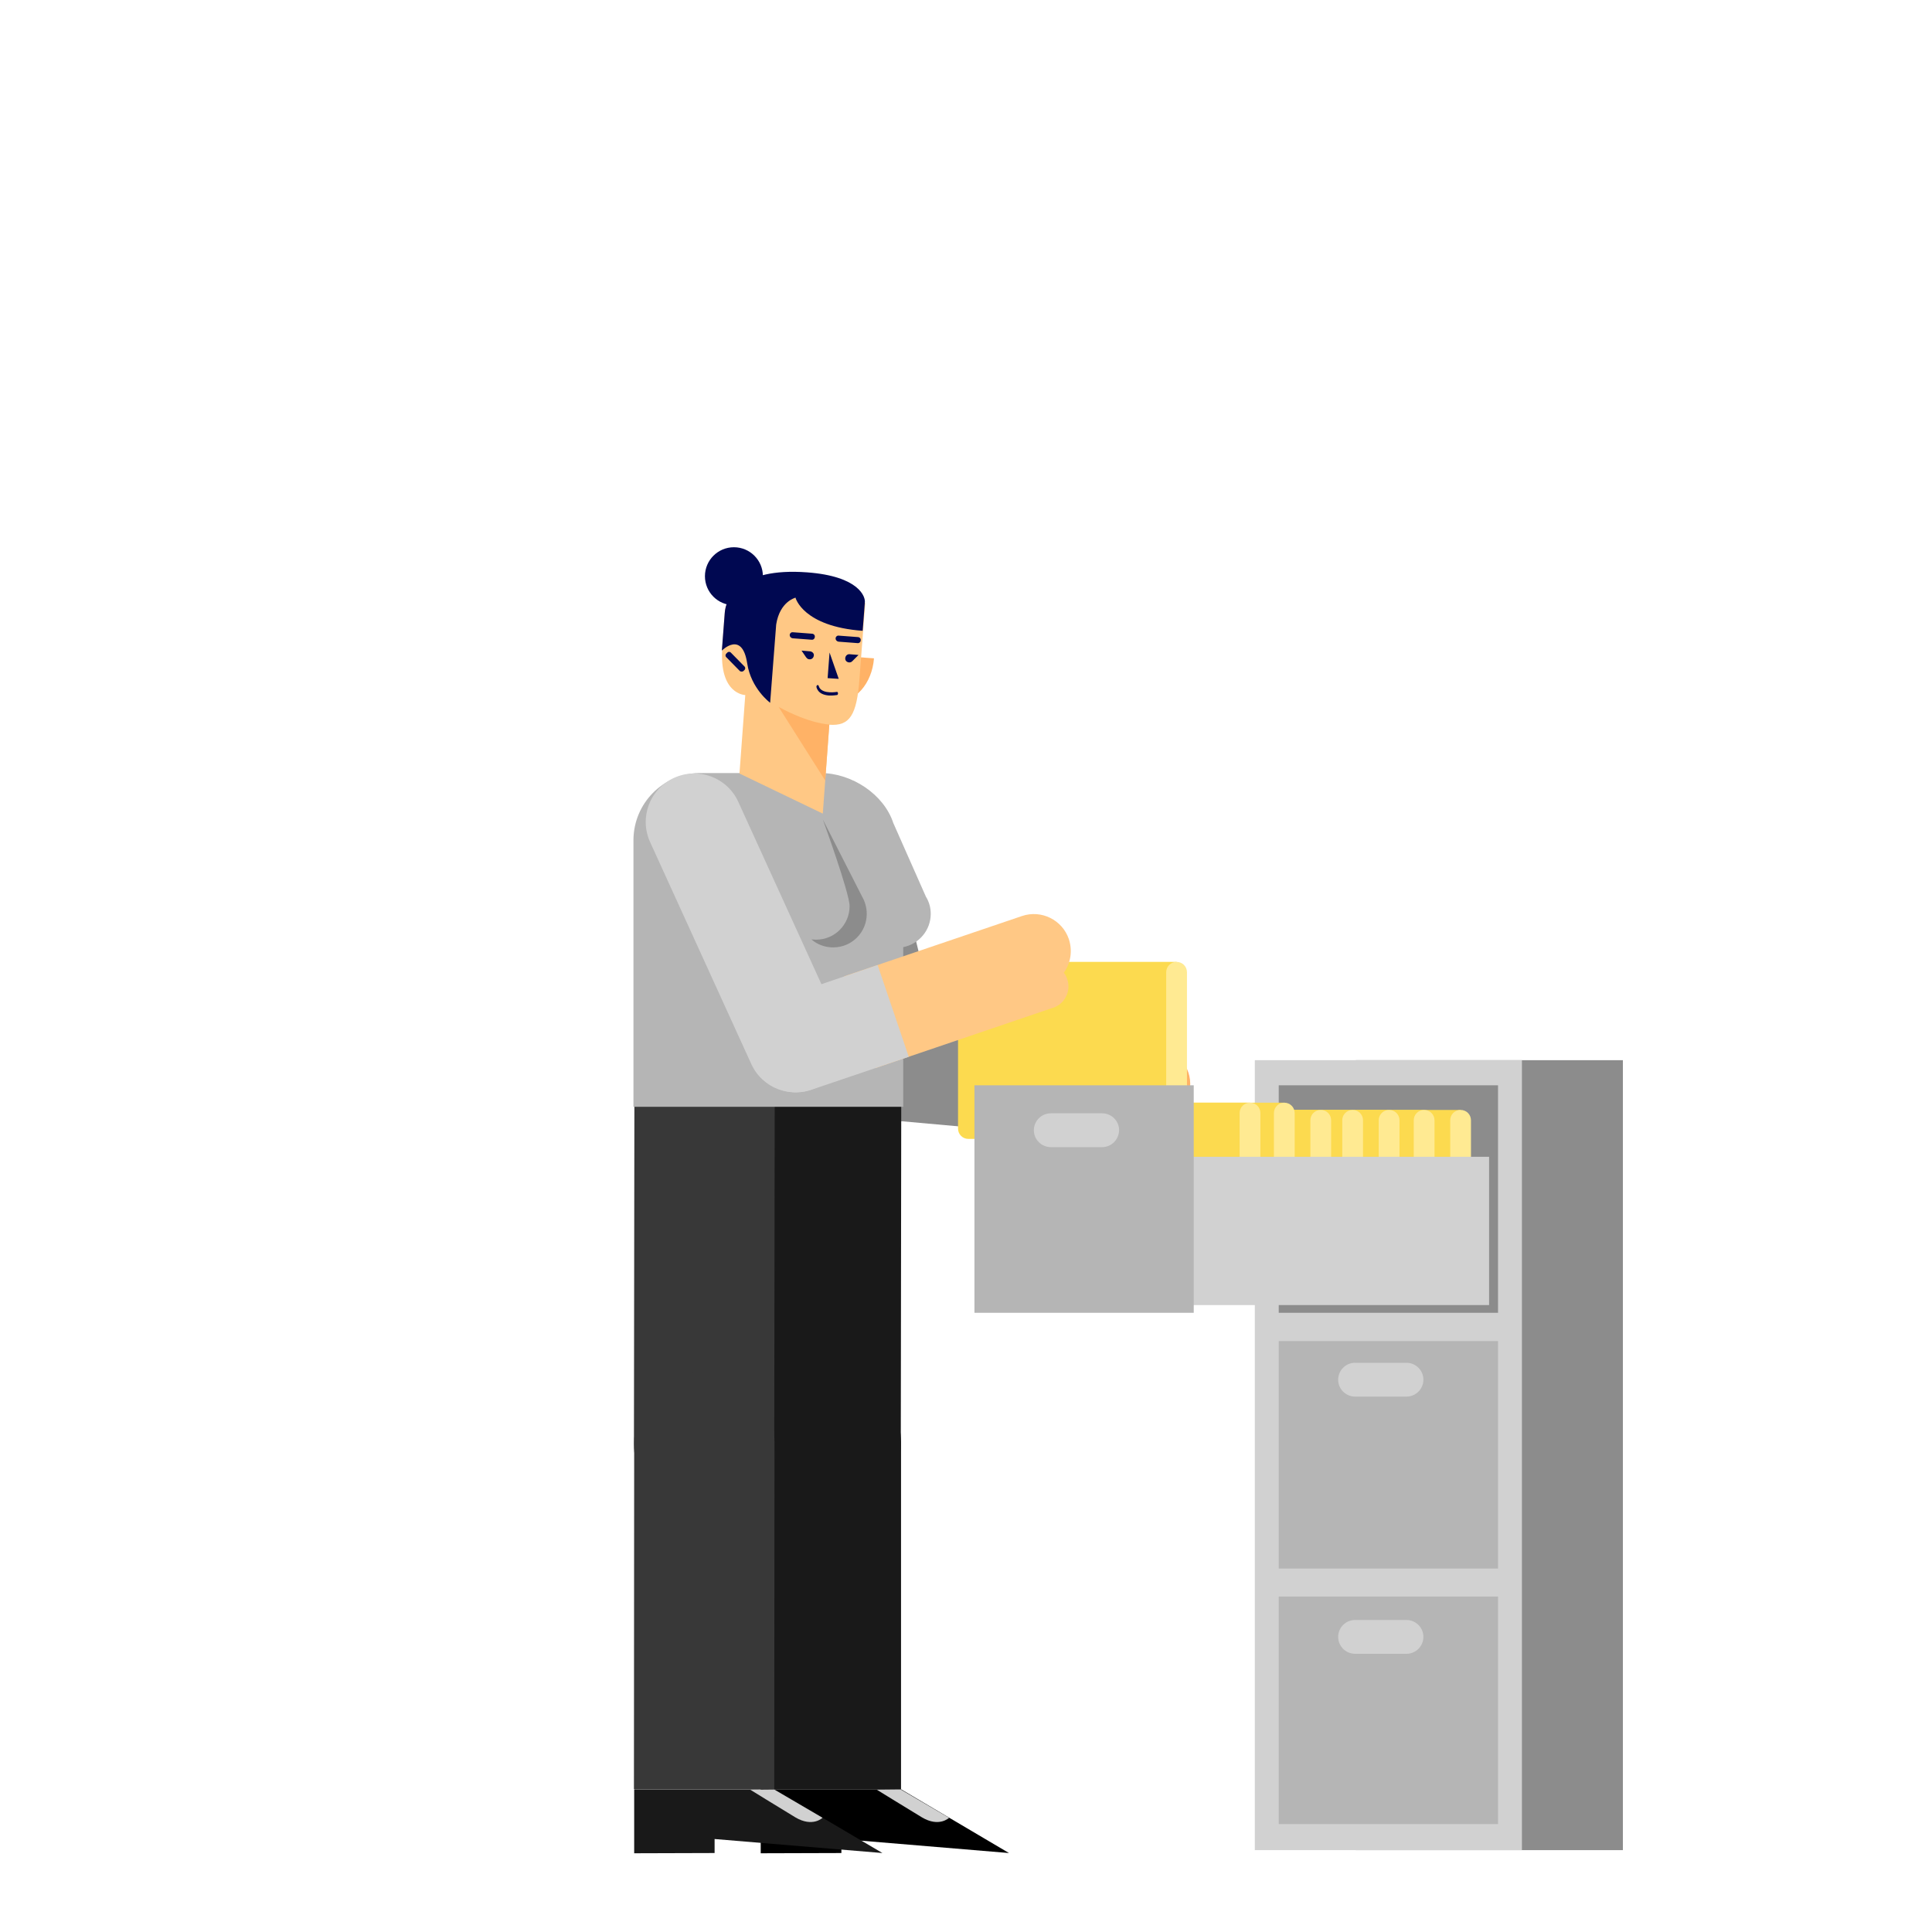 <?xml version="1.0" encoding="utf-8"?>
<!-- Generator: Adobe Illustrator 23.1.0, SVG Export Plug-In . SVG Version: 6.00 Build 0)  -->
<svg version="1.1" id="Capa_1" xmlns="http://www.w3.org/2000/svg" xmlns:xlink="http://www.w3.org/1999/xlink" x="0px" y="0px"
	 viewBox="0 0 800 800" enable-background="new 0 0 800 800" xml:space="preserve">
<g>
	<g>
		<path fill="#8C8C8C" d="M343.2,326.7c-10.8,2.6-17.3,13.5-14.7,24.3l24,98.1c2.6,10.8,13.5,17.3,24.3,14.7
			c10.8-2.6,17.3-13.5,14.7-24.3l-24-98.1C364.9,330.6,354,324.1,343.2,326.7z"/>
		<g>
			<path fill="#FFB266" d="M397.9,466.5l77.4,7c0,0,0.1,0,0.1,0c5.1,0.5,9.7-3.3,10.1-8.5c0.1-1,0-2-0.2-3c4.1-2.4,7.1-6.7,7.5-11.8
				c0.7-8.4-5.5-15.9-13.9-16.6l-77.5-7L397.9,466.5z"/>
			<path fill="#8C8C8C" d="M416,427.9l-42.3-3.8c-11-1-20.8,7.2-21.7,18.2c-1,11,7.2,20.8,18.2,21.7l42.3,3.8L416,427.9z"/>
		</g>
	</g>
	<path fill="#8C8C8C" d="M561.4,766.1H672V439H561.4V766.1z"/>
	<path fill="#D1D1D1" d="M519.6,766.1h110.6V439H519.6V766.1z"/>
	<path fill="#B5B5B5" d="M529.5,755.3h90.8v-94.2h-90.8V755.3z"/>
	<path fill="#B5B5B5" d="M529.5,649.5h90.8v-94.2h-90.8V649.5z"/>
	<path fill="#8C8C8C" d="M529.5,543.6h90.8v-94.2h-90.8V543.6z"/>
	<path fill="#D1D1D1" d="M582.4,578.3h-21.3c-3.8,0-7-3.1-7-7l0,0c0-3.8,3.1-7,7-7h21.3c3.8,0,7,3.1,7,7l0,0
		C589.4,575.2,586.2,578.3,582.4,578.3z"/>
	<path fill="#D1D1D1" d="M582.4,684.8h-21.3c-3.8,0-7-3.1-7-7l0,0c0-3.8,3.1-7,7-7h21.3c3.8,0,7,3.1,7,7l0,0
		C589.4,681.7,586.2,684.8,582.4,684.8z"/>
	<g>
		<path fill="#FCDA4F" d="M518.6,459.6c-2.4,0-4.3,1.9-4.3,4.3v64.7c0,2.4,1.9,4.3,4.3,4.3h86.2v-73.3H518.6z"/>
		<path fill="#FFEA92" d="M604.8,532.9L604.8,532.9c-2.4,0-4.3-1.9-4.3-4.3v-64.7c0-2.4,1.9-4.3,4.3-4.3l0,0c2.4,0,4.3,1.9,4.3,4.3
			v64.7C609.1,530.9,607.2,532.9,604.8,532.9z"/>
	</g>
	<g>
		<path fill="#FCDA4F" d="M503.5,459.6c-2.4,0-4.3,1.9-4.3,4.3v64.7c0,2.4,1.9,4.3,4.3,4.3h86.2v-73.3H503.5z"/>
		<path fill="#FFEA92" d="M589.7,532.9L589.7,532.9c-2.4,0-4.3-1.9-4.3-4.3v-64.7c0-2.4,1.9-4.3,4.3-4.3l0,0c2.4,0,4.3,1.9,4.3,4.3
			v64.7C594,530.9,592.1,532.9,589.7,532.9z"/>
	</g>
	<g>
		<path fill="#FCDA4F" d="M489,459.6c-2.4,0-4.3,1.9-4.3,4.3v64.7c0,2.4,1.9,4.3,4.3,4.3h86.2v-73.3H489z"/>
		<path fill="#FFEA92" d="M575.2,532.9L575.2,532.9c-2.4,0-4.3-1.9-4.3-4.3v-64.7c0-2.4,1.9-4.3,4.3-4.3h0c2.4,0,4.3,1.9,4.3,4.3
			v64.7C579.6,530.9,577.6,532.9,575.2,532.9z"/>
	</g>
	<g>
		<path fill="#FCDA4F" d="M473.9,459.6c-2.4,0-4.3,1.9-4.3,4.3v64.7c0,2.4,1.9,4.3,4.3,4.3h86.2v-73.3H473.9z"/>
		<path fill="#FFEA92" d="M560.1,532.9L560.1,532.9c-2.4,0-4.3-1.9-4.3-4.3v-64.7c0-2.4,1.9-4.3,4.3-4.3l0,0c2.4,0,4.3,1.9,4.3,4.3
			v64.7C564.4,530.9,562.5,532.9,560.1,532.9z"/>
	</g>
	<g>
		<path fill="#FCDA4F" d="M460.7,459.6c-2.4,0-4.3,1.9-4.3,4.3v64.7c0,2.4,1.9,4.3,4.3,4.3h86.2v-73.3H460.7z"/>
		<path fill="#FFEA92" d="M546.9,532.9L546.9,532.9c-2.4,0-4.3-1.9-4.3-4.3v-64.7c0-2.4,1.9-4.3,4.3-4.3l0,0c2.4,0,4.3,1.9,4.3,4.3
			v64.7C551.2,530.9,549.3,532.9,546.9,532.9z"/>
	</g>
	<g>
		<path fill="#FCDA4F" d="M445.6,456.6c-2.4,0-4.3,1.9-4.3,4.3v64.7c0,2.4,1.9,4.3,4.3,4.3h86.2v-73.3H445.6z"/>
		<path fill="#FFEA92" d="M531.8,529.9L531.8,529.9c-2.4,0-4.3-1.9-4.3-4.3v-64.7c0-2.4,1.9-4.3,4.3-4.3l0,0c2.4,0,4.3,1.9,4.3,4.3
			v64.7C536.1,527.9,534.1,529.9,531.8,529.9z"/>
	</g>
	<g>
		<path fill="#FCDA4F" d="M431.4,456.6c-2.4,0-4.3,1.9-4.3,4.3v64.7c0,2.4,1.9,4.3,4.3,4.3h86.2v-73.3H431.4z"/>
		<path fill="#FFEA92" d="M517.6,529.9L517.6,529.9c-2.4,0-4.3-1.9-4.3-4.3v-64.7c0-2.4,1.9-4.3,4.3-4.3l0,0c2.4,0,4.3,1.9,4.3,4.3
			v64.7C521.9,527.9,520,529.9,517.6,529.9z"/>
	</g>
	<g>
		<path fill="#FCDA4F" d="M401,398.3c-2.4,0-4.3,1.9-4.3,4.3v64.7c0,2.4,1.9,4.3,4.3,4.3h86.2v-73.3H401z"/>
		<path fill="#FFEA92" d="M487.2,471.6L487.2,471.6c-2.4,0-4.3-1.9-4.3-4.3v-64.7c0-2.4,1.9-4.3,4.3-4.3h0c2.4,0,4.3,1.9,4.3,4.3
			v64.7C491.5,469.7,489.5,471.6,487.2,471.6z"/>
	</g>
	<rect x="480.8" y="479" fill="#D1D1D1" width="135.8" height="61.4"/>
	<path fill="#B5B5B5" d="M403.5,543.6h90.8v-94.2h-90.8V543.6z"/>
	<path fill="#D1D1D1" d="M456.4,475h-21.3c-3.8,0-7-3.1-7-7l0,0c0-3.8,3.1-7,7-7h21.3c3.8,0,7,3.1,7,7l0,0
		C463.3,471.9,460.2,475,456.4,475z"/>
	<path fill="#191919" d="M373,598.2l0.2-151.1c0-16-13-29.1-29-29.1c-16,0-29.1,13-29.1,29l-0.2,151.1c0,16,13,29.1,29,29.1
		S373,614.2,373,598.2z"/>
	<path fill="#191919" d="M373.1,597.2c0-16-13-29-29-29.1c-16,0-29,13-29.1,29L315,740.9l58.1,0L373.1,597.2z"/>
	<g>
		<polygon points="315,740.9 315,767.4 348.4,767.3 348.4,761.5 417.8,767.3 373.1,740.9 		"/>
		<path fill="#D1D1D1" d="M393,752.7c0,0-4.1,4.1-11.3-0.2c-7.1-4.3-18.6-11.4-18.6-11.4l9.9-0.1L393,752.7z"/>
	</g>
	<path fill="#383838" d="M320.6,598.2l0.2-151.1c0-16-13-29.1-29-29.1c-16,0-29.1,13-29.1,29l-0.2,151.1c0,16,13,29.1,29,29.1
		S320.5,614.2,320.6,598.2z"/>
	<path fill="#383838" d="M320.7,597.2c0-16-13-29-29-29.1c-16,0-29,13-29.1,29l-0.1,143.7l58.1,0L320.7,597.2z"/>
	<g>
		<polygon fill="#191919" points="262.6,740.9 262.6,767.4 295.9,767.3 295.9,761.5 365.4,767.3 320.6,740.9 		"/>
		<path fill="#D1D1D1" d="M340.6,752.7c0,0-4.1,4.1-11.3-0.2c-7.1-4.3-18.6-11.4-18.6-11.4l9.9-0.1L340.6,752.7z"/>
	</g>
	<path fill="#B5B5B5" d="M385.4,378.4c0-2.6-0.7-5-2-7.1l0,0l-13.5-30.5c-3.9-11.9-17.2-20.7-30.1-20.7c-1.1,0-50.6,0-50.6,0
		c-14.8,0.5-26.7,12.5-26.9,27.5l0,110.7H374v-66.1C380.5,390.9,385.4,385.2,385.4,378.4z"/>
	<path fill="#8C8C8C" d="M357,371.3l-16.3-32c0,0,11.1,30.5,11.1,35.9c0,7.7-6.2,13.9-13.9,13.9c-0.7,0-1.3-0.1-1.9-0.1
		c2.4,2.1,5.6,3.3,9,3.3c7.7,0,13.9-6.2,13.9-13.9C358.9,375.8,358.2,373.4,357,371.3z"/>
	<g>
		<path fill="#FFB266" d="M333.1,270.5c-0.7,10.5,5.1,19.4,13,20s15-7.4,15.8-17.9L333.1,270.5z"/>
		<path fill="#FFC885" d="M358.3,249.7l-49.2-3.6c0,0-8.4-1.4-9,7.7c0,0-1,13.3-1,14.2c-1.5,19.7,9.5,19.8,9.5,19.8l-2.4,32.5
			l34.5,16.6l1-13.6l1.7-23.2c8.4,0.6,11.4-3.8,12.5-19.2l1.7-22.3L358.3,249.7z"/>
		<path fill="#000851" d="M328.2,264.3l7.9,0.6c0.7,0.1,1.3-0.5,1.3-1.2l0,0c0.1-0.7-0.5-1.3-1.2-1.3l-7.9-0.6
			c-0.7-0.1-1.3,0.5-1.3,1.2l0,0C327,263.6,327.5,264.2,328.2,264.3z"/>
		<path fill="#000851" d="M347.2,265.7l7.9,0.6c0.7,0.1,1.3-0.5,1.3-1.2l0,0c0.1-0.7-0.5-1.3-1.2-1.3l-7.9-0.6
			c-0.7-0.1-1.3,0.5-1.3,1.2l0,0C346,265,346.5,265.6,347.2,265.7z"/>
		<path fill="#000851" d="M343.2,288c-2.1-0.2-4.4-0.9-5.1-3.4c-0.1-0.3,0-0.7,0.3-0.9c0.2-0.1,0.5,0,0.6,0.3
			c0.8,3.1,5.7,2.8,7.5,2.5c0.2-0.1,0.5,0.2,0.5,0.6c0,0.4-0.2,0.7-0.4,0.7C346.3,287.8,344.9,288.1,343.2,288z"/>
		<polygon fill="#000851" points="343.5,270.2 347.3,281.1 342.7,280.8 		"/>
		<path fill="#000851" d="M334.2,237c-28.3-2.1-33.7,10.8-34.1,16.8c0,0.4-1.2,15.6-1.2,15.6s8.4-8.5,10.5,5.3
			c1.6,10.5,9.5,16.3,9.5,16.3l2.5-32.4c1.5-9.6,8-11.1,8-11.1s3,11.9,27.8,13.7c0,0,0.7-8.5,0.9-11.6
			C358.5,247.2,355.8,238.6,334.2,237z"/>
		<path fill="#FFB266" d="M322.4,292.7c13,7.1,21,7.3,21,7.3l-1.7,23.2L322.4,292.7z"/>
		<path fill="#000851" d="M335.4,269.7l-3.5-0.3l1.9,2.8c0,0,0,0,0.1,0.1l0.1,0.1l0,0c0.3,0.4,0.7,0.6,1.2,0.6
			c0.9,0.1,1.7-0.6,1.8-1.6C337.1,270.6,336.4,269.8,335.4,269.7z"/>
		<path fill="#000851" d="M355.5,271.2l-3.7-0.3c-0.9-0.1-1.7,0.6-1.8,1.6s0.6,1.7,1.6,1.8c0.5,0,0.9-0.1,1.3-0.5l0,0L355.5,271.2z"
			/>
		<circle fill="#000851" cx="303.9" cy="238.6" r="12"/>
		<path fill="#000851" d="M307.9,277.8l0.3-0.3c0.5-0.4,0.5-1.2,0-1.6l-5.5-5.6c-0.4-0.5-1.2-0.5-1.6,0l-0.3,0.3
			c-0.5,0.4-0.5,1.2,0,1.6l5.5,5.6C306.7,278.2,307.5,278.2,307.9,277.8z"/>
	</g>
	<g>
		<path fill="#D1D1D1" d="M279.1,322.1c-10.1,4.6-14.5,16.5-9.9,26.6l41.9,91.9c4.6,10.1,16.5,14.5,26.6,9.9
			c10.1-4.6,14.5-16.5,9.9-26.6L305.7,332C301.1,321.9,289.2,317.5,279.1,322.1z"/>
		<g>
			<path fill="#FFC885" d="M362.4,442.3l73.6-25c0,0,0.1,0,0.1,0c4.9-1.7,7.5-7,5.8-11.9c-0.3-1-0.8-1.9-1.4-2.6
				c2.8-3.9,3.7-9,2.1-13.9c-2.7-8-11.4-12.3-19.4-9.6l-73.7,25L362.4,442.3z"/>
			<path fill="#D1D1D1" d="M363.4,399.6l-40.2,13.7c-10.5,3.6-16.1,15-12.5,25.4c3.6,10.5,15,16.1,25.4,12.5l40.2-13.6L363.4,399.6z
				"/>
		</g>
	</g>
</g>
</svg>
